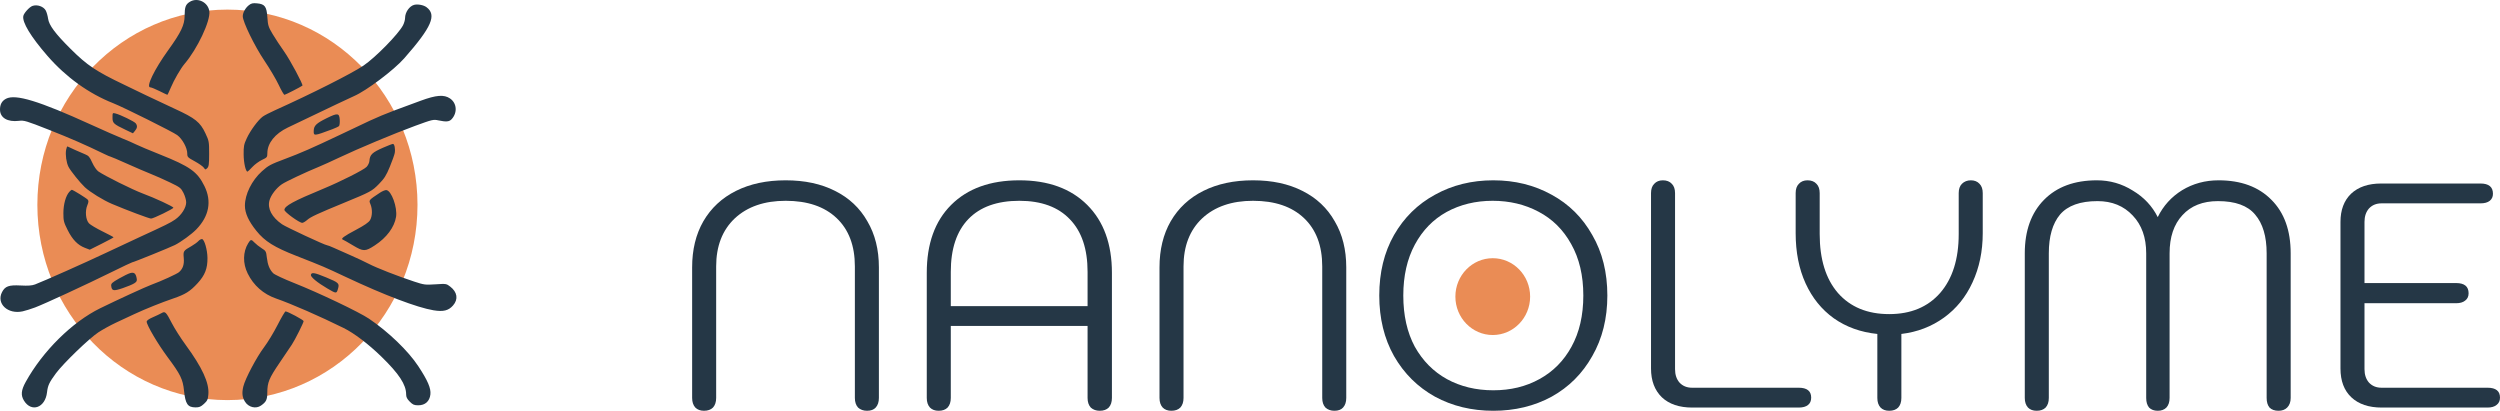 <svg width="1625" height="267" viewBox="0 0 1625 267" fill="none" xmlns="http://www.w3.org/2000/svg">
<path d="M271.372 133.154C271.372 203.245 216.06 260.066 147.829 260.066C79.598 260.066 24.286 203.245 24.286 133.154C24.286 63.063 79.598 6.242 147.829 6.242C216.06 6.242 271.372 63.063 271.372 133.154Z" fill="#EA8C55"/>
<path fill-rule="evenodd" clip-rule="evenodd" d="M123.336 1.209C120.64 2.901 120.044 4.53 120.007 10.31C119.969 16.231 117.657 21.073 109.412 32.502C100.273 45.169 94.673 56.775 97.698 56.775C98.328 56.775 101.014 57.867 103.667 59.202C106.321 60.537 108.62 61.63 108.778 61.63C108.935 61.63 109.943 59.523 111.019 56.948C113.087 51.995 117.478 44.415 119.955 41.518C128.293 31.771 136.902 13.52 136.074 7.35C135.275 1.399 128.352 -1.94 123.336 1.209ZM161.781 3.368C159.478 5.184 157.804 8.216 157.804 10.569C157.804 14.201 165.48 29.962 171.863 39.437C175.332 44.587 179.524 51.686 181.179 55.215C182.835 58.743 184.514 61.63 184.911 61.63C185.467 61.63 195.369 56.56 196.567 55.663C197.247 55.154 188.575 38.967 184.693 33.5C182.24 30.044 178.871 24.927 177.207 22.13C174.461 17.511 174.147 16.51 173.799 11.266C173.33 4.212 172.177 2.657 167.058 2.17C164.348 1.913 163.334 2.143 161.781 3.368ZM269.201 3.15C266.086 3.976 263.301 8.008 263.301 11.69C263.301 12.868 262.704 14.991 261.975 16.406C259.053 22.075 244.051 37.382 236.233 42.67C228.72 47.753 202.49 60.979 178.626 71.718C175.381 73.179 171.867 74.998 170.817 75.76C167.84 77.924 162.833 84.689 160.464 89.749C158.541 93.853 158.316 95.007 158.367 100.462C158.418 105.909 159.697 111.562 160.877 111.562C161.08 111.562 162.485 110.219 163.999 108.577C165.514 106.936 168.332 104.854 170.26 103.951C173.627 102.375 173.768 102.196 173.783 99.481C173.817 93.042 178.744 86.892 187.053 82.913C217.261 68.45 227.351 63.657 230.088 62.474C238.23 58.95 256.014 45.572 262.754 37.901C280.637 17.549 284.034 9.707 277.166 4.633C275.299 3.254 271.486 2.544 269.201 3.15ZM21.074 3.862C19.102 4.576 15.585 8.443 15.164 10.36C14.279 14.384 19.975 23.813 30.846 36.317C42.882 50.16 57.719 60.839 73.613 67.096C80.291 69.724 112.315 85.685 115.199 87.821C118.534 90.291 121.711 96.098 121.718 99.735C121.722 102.07 121.977 102.338 126.558 104.832C129.218 106.279 131.87 108.141 132.451 108.97C133.458 110.407 133.564 110.421 134.724 109.26C135.745 108.238 135.941 106.736 135.941 99.919C135.941 92.118 135.847 91.597 133.561 86.721C130.119 79.383 126.964 76.851 113.65 70.744C107.587 67.962 99.191 64.014 94.992 61.969C90.793 59.925 84.39 56.836 80.763 55.104C62.45 46.361 56.697 42.517 45.977 31.855C35.853 21.786 31.844 16.406 31.253 12.095C31.012 10.338 30.35 8.002 29.782 6.906C28.394 4.222 24.163 2.743 21.074 3.862ZM273.365 65.506C268.784 67.196 261.132 70.022 256.361 71.787C251.589 73.552 244.405 76.547 240.397 78.443C236.389 80.338 227.488 84.556 220.617 87.816C202.783 96.276 195.448 99.49 185.367 103.261C175.813 106.836 174.407 107.588 170.24 111.35C163.665 117.285 159.192 126.317 159.192 133.659C159.192 138.525 161.568 143.747 166.649 150.052C172.152 156.879 178.221 160.677 192.671 166.337C210.165 173.189 210.707 173.42 224.781 180.038C249.96 191.876 271.139 199.92 281.785 201.687C288.156 202.745 291.525 201.916 294.471 198.563C297.999 194.548 297.292 189.854 292.618 186.274C290.146 184.38 290.014 184.359 283.066 184.808C276.359 185.242 275.689 185.155 269.14 183.001C258.556 179.52 244.704 174.102 239.703 171.488C237.222 170.19 231.912 167.695 227.904 165.942C223.896 164.189 218.968 162.003 216.954 161.084C214.939 160.166 212.981 159.414 212.602 159.414C211.313 159.414 185.966 147.609 183.319 145.776C176.691 141.187 173.729 135.582 175.148 130.316C176.096 126.797 179.649 122.148 183.225 119.749C185.92 117.94 198.762 111.893 207.429 108.35C209.72 107.414 215.498 104.796 220.269 102.531C232.795 96.587 256.251 86.775 269.821 81.804C281.082 77.679 281.682 77.537 284.951 78.238C290.077 79.336 292.046 79.148 293.623 77.407C297.455 73.175 296.942 67.004 292.509 63.995C288.606 61.345 283.575 61.742 273.365 65.506ZM3.963 64.151C1.203 65.581 -0.087 67.961 0.005 71.453C0.14 76.622 4.928 79.408 12.204 78.554C15.731 78.14 16.807 78.46 31.865 84.389C45.854 89.898 55.507 94.119 67.933 100.161C69.847 101.091 71.636 101.853 71.907 101.853C72.179 101.853 76.963 103.895 82.539 106.391C88.115 108.887 95.072 111.876 97.999 113.033C100.926 114.19 106.516 116.674 110.423 118.552C117.104 121.764 117.63 122.171 119.273 125.41C120.236 127.31 121.019 130.046 121.019 131.515C121.019 135.056 117.894 139.908 113.803 142.721C110.679 144.868 107.868 146.257 90.48 154.243C85.709 156.434 75.87 161.039 68.617 164.475C55.628 170.629 28.231 182.827 22.809 184.871C20.742 185.649 18.322 185.827 13.335 185.565C5.756 185.166 3.304 186.044 1.327 189.863C-2.548 197.352 5.073 204.484 14.702 202.379C16.489 201.988 20.137 200.848 22.809 199.845C28.829 197.586 56.047 185 72.846 176.709C79.752 173.299 85.636 170.51 85.919 170.51C86.713 170.51 110.591 160.837 113.731 159.243C117.772 157.193 124.585 152.216 127.597 149.115C135.915 140.551 137.748 130.825 132.898 120.982C128.276 111.602 123.496 108.201 104.014 100.431C97.143 97.691 90.056 94.71 88.265 93.805C86.475 92.902 82.571 91.195 79.59 90.011C76.609 88.828 67.34 84.749 58.993 80.947C25.386 65.639 10.097 60.973 3.963 64.151ZM73.129 76.417C73.129 80.039 73.775 80.644 81.671 84.401L86.397 86.649L87.721 85.062C89.276 83.199 89.424 81.754 88.225 80.161C87.314 78.952 78.281 74.561 75.026 73.745C73.168 73.278 73.129 73.333 73.129 76.417ZM212.226 76.882C205.643 80.13 204.034 81.68 203.928 84.88C203.807 88.519 203.905 88.512 215.97 84.01C217.994 83.254 219.965 82.322 220.349 81.939C220.733 81.555 220.95 79.716 220.832 77.851C220.55 73.412 219.5 73.293 212.226 76.882ZM249.215 95.908C241.802 99.142 240.401 100.496 240.109 104.708C240.034 105.791 239.212 107.486 238.284 108.475C236.458 110.416 221.409 118.014 210.206 122.651C190.775 130.692 184.872 133.905 184.872 136.442C184.872 137.83 194.557 144.85 196.472 144.85C197.053 144.85 198.514 143.986 199.718 142.93C201.968 140.956 206.29 138.949 223.74 131.774C240.874 124.728 241.736 124.263 246.297 119.615C249.843 116 251.021 114.139 253.392 108.394C254.955 104.605 256.393 100.57 256.587 99.426C257.046 96.714 256.411 93.529 255.412 93.539C254.979 93.544 252.191 94.61 249.215 95.908ZM42.975 97.384C42.399 100.456 43.133 105.71 44.52 108.436C45.853 111.056 52.106 118.847 55.179 121.716C58.581 124.892 67.13 130.152 72.752 132.528C82.654 136.712 96.95 142.076 98.199 142.076C99.72 142.076 112.69 135.753 112.69 135.011C112.69 134.273 100.692 128.706 92.76 125.762C86.16 123.314 67.855 114.202 63.859 111.377C62.73 110.579 61.044 108.122 59.944 105.673C58.313 102.04 57.596 101.205 55.333 100.297C52.738 99.257 44.782 95.707 43.881 95.187C43.636 95.046 43.229 96.034 42.975 97.384ZM45.09 124.661C42.769 127.223 41.202 132.816 41.202 138.536C41.202 143.522 41.443 144.479 43.983 149.548C47.108 155.786 50.545 159.32 55.223 161.105L58.353 162.3L66.088 158.424C70.342 156.292 73.823 154.413 73.823 154.249C73.823 154.084 70.586 152.358 66.631 150.413C62.675 148.468 58.719 146.112 57.839 145.176C55.718 142.919 55.186 137.204 56.75 133.464C57.617 131.39 57.686 130.566 57.053 129.805C56.26 128.85 47.394 123.352 46.648 123.352C46.443 123.352 45.742 123.941 45.09 124.661ZM246.991 125.246C239.551 130.176 239.668 130.035 240.782 132.698C242.164 136.003 242.039 140.612 240.498 143.137C239.607 144.596 236.839 146.496 231.438 149.356C223.496 153.561 221.258 155.227 222.84 155.759C223.299 155.914 226.266 157.598 229.433 159.503C236.208 163.576 237.353 163.576 243.611 159.508C251.264 154.533 256.359 147.708 257.434 140.988C258.416 134.852 254.46 123.91 251.129 123.552C250.38 123.472 248.518 124.234 246.991 125.246ZM128.959 156.686C128.219 157.503 126.208 158.972 124.49 159.95C119.168 162.981 119.033 163.187 119.438 167.651C119.821 171.865 118.913 174.621 116.405 176.865C115.099 178.033 104.784 182.74 98.462 185.052C94.736 186.416 76.484 194.802 65.147 200.36C46.888 209.311 27.754 228.238 16.683 248.295C13.723 253.66 13.427 256.933 15.589 260.427C20.462 268.306 29.431 265.052 30.568 254.992C31.069 250.557 32.016 248.542 36.373 242.635C41.068 236.268 57.951 219.959 63.903 216.04C66.654 214.229 71.807 211.393 75.355 209.737C78.902 208.082 84.303 205.565 87.357 204.144C94.448 200.847 105.17 196.545 112.605 194.015C120.457 191.344 123.601 189.376 128.433 184.106C133.212 178.895 134.923 174.519 134.858 167.675C134.808 162.442 132.888 155.699 131.364 155.406C130.781 155.293 129.698 155.869 128.959 156.686ZM161.306 158.142C157.871 163.784 157.752 171.158 160.988 177.75C164.797 185.511 171.179 191.152 179.375 194.005C189.407 197.496 207.921 205.574 223.393 213.211C230.18 216.561 239.438 223.588 247.91 231.819C259.365 242.948 263.995 250.011 263.995 256.351C263.995 258.125 264.591 259.319 266.355 261.082C268.353 263.078 269.204 263.44 271.896 263.44C276.366 263.44 279.26 260.834 279.765 256.352C280.209 252.42 278.024 247.331 271.905 238.049C265.326 228.067 252.624 215.819 239.884 207.175C233.558 202.883 207.051 190.249 191.239 183.99C184.625 181.372 178.486 178.503 177.597 177.614C175.25 175.27 173.973 172.12 173.44 167.36C172.994 163.38 172.824 163.078 170.049 161.324C168.443 160.308 166.381 158.683 165.469 157.711C163.337 155.445 162.921 155.488 161.306 158.142ZM84.581 177.523C83.436 177.845 80.156 179.45 77.293 181.091C72.814 183.658 72.115 184.313 72.283 185.785C72.666 189.128 73.695 189.337 79.756 187.299C82.828 186.266 86.219 184.846 87.291 184.142C88.957 183.05 89.177 182.548 88.803 180.685C88.193 177.637 87.097 176.815 84.581 177.523ZM202.076 178.659C201.801 179.998 206.18 183.632 212.635 187.422C218.636 190.945 218.727 190.951 219.659 187.841C220.753 184.195 220.303 183.755 211.964 180.296C204.4 177.159 202.451 176.837 202.076 178.659ZM105.045 203.507C104.096 204.054 101.524 205.276 99.329 206.222C96.795 207.314 95.339 208.357 95.339 209.079C95.339 211.294 102.646 223.682 108.93 232.121C117.342 243.418 118.847 246.49 119.616 253.936C120.516 262.654 121.971 264.767 127.102 264.805C129.507 264.823 130.536 264.393 132.588 262.514C134.799 260.49 135.155 259.709 135.441 256.263C136.054 248.879 131.445 238.871 120.647 224.137C117.524 219.875 113.527 213.6 111.766 210.195C107.898 202.712 107.357 202.173 105.045 203.507ZM180.405 211.254C177.921 216.116 173.997 222.592 171.687 225.644C166.798 232.101 159.303 246.294 158.136 251.304C157.159 255.499 157.46 258.213 159.221 261.059C161.505 264.752 166.304 265.94 169.622 263.635C173.032 261.265 173.72 259.859 173.745 255.198C173.779 248.557 174.862 245.925 181.722 235.816C185.172 230.731 188.756 225.426 189.684 224.027C191.766 220.89 197.365 209.729 197.365 208.716C197.365 207.991 186.959 202.411 185.607 202.411C185.231 202.411 182.89 206.391 180.405 211.254Z" fill="#253746"/>
<path d="M457.594 267C455.234 267 453.36 266.306 451.972 264.919C450.584 263.394 449.89 261.313 449.89 258.678V173.793C449.89 162.281 452.319 152.294 457.178 143.833C462.175 135.234 469.254 128.645 478.416 124.068C487.578 119.491 498.336 117.203 510.69 117.203C523.044 117.203 533.733 119.491 542.755 124.068C551.917 128.645 558.927 135.234 563.785 143.833C568.783 152.294 571.281 162.281 571.281 173.793V258.678C571.281 261.313 570.587 263.394 569.199 264.919C567.95 266.306 566.076 267 563.577 267C561.217 267 559.274 266.306 557.747 264.919C556.359 263.394 555.665 261.313 555.665 258.678V173.169C555.665 159.715 551.709 149.243 543.797 141.753C535.884 134.263 524.849 130.518 510.69 130.518C496.809 130.518 485.773 134.332 477.583 141.961C469.532 149.589 465.507 159.992 465.507 173.169V258.678C465.507 261.313 464.812 263.394 463.424 264.919C462.036 266.306 460.093 267 457.594 267Z" fill="#253746"/>
<path d="M610.103 267C607.743 267 605.869 266.306 604.481 264.919C603.093 263.394 602.399 261.313 602.399 258.678V177.33C602.399 158.466 607.673 143.764 618.223 133.223C628.912 122.543 643.695 117.203 662.574 117.203C681.313 117.203 696.027 122.543 706.716 133.223C717.404 143.903 722.749 158.605 722.749 177.33V258.678C722.749 261.313 722.055 263.394 720.666 264.919C719.278 266.306 717.335 267 714.836 267C712.477 267 710.533 266.306 709.006 264.919C707.618 263.394 706.924 261.313 706.924 258.678V211.866H618.015V258.678C618.015 261.313 617.321 263.394 615.933 264.919C614.545 266.306 612.601 267 610.103 267ZM706.924 198.967V176.705C706.924 161.864 703.107 150.491 695.472 142.585C687.837 134.54 676.871 130.518 662.574 130.518C648.137 130.518 637.102 134.471 629.467 142.377C621.832 150.283 618.015 161.726 618.015 176.705V198.967H706.924Z" fill="#253746"/>
<path d="M761.381 267C759.021 267 757.147 266.306 755.759 264.919C754.371 263.394 753.677 261.313 753.677 258.678V173.793C753.677 162.281 756.106 152.294 760.965 143.833C765.962 135.234 773.041 128.645 782.203 124.068C791.365 119.491 802.123 117.203 814.477 117.203C826.831 117.203 837.52 119.491 846.542 124.068C855.704 128.645 862.714 135.234 867.572 143.833C872.57 152.294 875.068 162.281 875.068 173.793V258.678C875.068 261.313 874.374 263.394 872.986 264.919C871.737 266.306 869.863 267 867.364 267C865.004 267 863.061 266.306 861.534 264.919C860.146 263.394 859.452 261.313 859.452 258.678V173.169C859.452 159.715 855.496 149.243 847.584 141.753C839.671 134.263 828.636 130.518 814.477 130.518C800.596 130.518 789.56 134.332 781.37 141.961C773.319 149.589 769.293 159.992 769.293 173.169V258.678C769.293 261.313 768.599 263.394 767.211 264.919C765.823 266.306 763.88 267 761.381 267Z" fill="#253746"/>
<path d="M970.652 267C956.632 267 944 263.949 932.756 257.846C921.512 251.604 912.628 242.797 906.104 231.423C899.719 220.05 896.526 206.942 896.526 192.101C896.526 177.122 899.719 164.014 906.104 152.779C912.628 141.406 921.512 132.668 932.756 126.565C944 120.323 956.632 117.203 970.652 117.203C984.672 117.203 997.304 120.323 1008.55 126.565C1019.79 132.668 1028.61 141.406 1034.99 152.779C1041.52 164.014 1044.78 177.122 1044.78 192.101C1044.78 206.942 1041.52 220.05 1034.99 231.423C1028.61 242.797 1019.79 251.604 1008.55 257.846C997.304 263.949 984.672 267 970.652 267ZM970.652 253.685C981.896 253.685 991.89 251.257 1000.64 246.403C1009.52 241.548 1016.46 234.544 1021.46 225.39C1026.59 216.097 1029.16 205.001 1029.16 192.101C1029.16 179.063 1026.52 167.898 1021.25 158.605C1016.11 149.312 1009.03 142.308 1000.01 137.592C991.127 132.876 981.201 130.518 970.235 130.518C959.13 130.518 949.136 132.945 940.252 137.8C931.507 142.654 924.636 149.728 919.638 159.021C914.641 168.314 912.143 179.341 912.143 192.101C912.143 205.001 914.641 216.097 919.638 225.39C924.774 234.544 931.715 241.548 940.46 246.403C949.344 251.257 959.408 253.685 970.652 253.685Z" fill="#253746"/>
<path d="M1100.02 264.919C1091.55 264.919 1084.96 262.7 1080.24 258.262C1075.52 253.685 1073.16 247.443 1073.16 239.537V125.525C1073.16 122.889 1073.85 120.878 1075.24 119.491C1076.63 117.965 1078.5 117.203 1080.86 117.203C1083.36 117.203 1085.31 117.965 1086.69 119.491C1088.08 120.878 1088.78 122.889 1088.78 125.525V239.953C1088.78 243.559 1089.75 246.472 1091.69 248.691C1093.77 250.911 1096.48 252.02 1099.81 252.02H1169.15C1174.56 252.02 1177.27 254.17 1177.27 258.47C1177.27 260.55 1176.58 262.145 1175.19 263.255C1173.8 264.365 1171.79 264.919 1169.15 264.919H1100.02Z" fill="#253746"/>
<path d="M1281.07 117.203C1283.43 117.203 1285.31 117.965 1286.7 119.491C1288.08 120.878 1288.78 122.889 1288.78 125.525V151.531C1288.78 163.321 1286.56 174.001 1282.12 183.571C1277.81 193.003 1271.63 200.631 1263.58 206.457C1255.53 212.282 1246.3 215.819 1235.89 217.068V258.678C1235.89 261.313 1235.2 263.394 1233.81 264.919C1232.42 266.306 1230.48 267 1227.98 267C1225.62 267 1223.74 266.306 1222.36 264.919C1220.97 263.394 1220.27 261.313 1220.27 258.678V217.068C1209.45 215.958 1200.01 212.56 1191.96 206.873C1184.04 201.186 1177.94 193.627 1173.63 184.195C1169.33 174.764 1167.18 163.876 1167.18 151.531V125.525C1167.18 122.889 1167.87 120.878 1169.26 119.491C1170.65 117.965 1172.52 117.203 1174.88 117.203C1177.38 117.203 1179.32 117.965 1180.71 119.491C1182.1 120.878 1182.8 122.889 1182.8 125.525V152.155C1182.8 168.522 1186.75 181.283 1194.66 190.437C1202.71 199.591 1213.82 204.168 1227.98 204.168C1242 204.168 1253.03 199.591 1261.09 190.437C1269.14 181.144 1273.16 168.383 1273.16 152.155V125.525C1273.16 122.889 1273.86 120.878 1275.24 119.491C1276.77 117.965 1278.71 117.203 1281.07 117.203Z" fill="#253746"/>
<path d="M1323.82 267C1321.46 267 1319.59 266.306 1318.2 264.919C1316.81 263.394 1316.11 261.313 1316.11 258.678V164.638C1316.11 149.936 1320.28 138.355 1328.61 129.894C1336.94 121.433 1348.39 117.203 1362.96 117.203C1371.43 117.203 1379.21 119.422 1386.28 123.86C1393.5 128.16 1398.92 133.916 1402.53 141.129C1406.13 133.777 1411.41 127.952 1418.35 123.652C1425.43 119.352 1433.34 117.203 1442.09 117.203C1456.66 117.203 1468.11 121.433 1476.44 129.894C1484.77 138.216 1488.94 149.797 1488.94 164.638V258.678C1488.94 261.313 1488.17 263.394 1486.65 264.919C1485.26 266.306 1483.38 267 1481.02 267C1478.53 267 1476.58 266.306 1475.19 264.919C1473.94 263.394 1473.32 261.313 1473.32 258.678V164.638C1473.32 153.681 1470.82 145.29 1465.82 139.464C1460.97 133.639 1452.91 130.726 1441.67 130.726C1431.81 130.726 1424.11 133.777 1418.56 139.88C1413.01 145.844 1410.23 154.097 1410.23 164.638V258.678C1410.23 261.313 1409.54 263.394 1408.15 264.919C1406.76 266.306 1404.89 267 1402.53 267C1400.17 267 1398.29 266.306 1396.9 264.919C1395.65 263.394 1395.03 261.313 1395.03 258.678V164.638C1395.03 154.375 1392.11 146.191 1386.28 140.088C1380.45 133.847 1372.82 130.726 1363.38 130.726C1352.14 130.726 1344.02 133.639 1339.02 139.464C1334.16 145.29 1331.73 153.681 1331.73 164.638V258.678C1331.73 261.313 1331.04 263.394 1329.65 264.919C1328.26 266.306 1326.32 267 1323.82 267Z" fill="#253746"/>
<path d="M1548.17 264.919C1539.7 264.919 1533.11 262.7 1528.39 258.262C1523.67 253.823 1521.31 247.582 1521.31 239.537V144.249C1521.31 136.482 1523.6 130.379 1528.18 125.941C1532.9 121.502 1539.42 119.283 1547.75 119.283H1612.3C1617.71 119.283 1620.42 121.502 1620.42 125.941C1620.42 127.883 1619.73 129.408 1618.34 130.518C1616.95 131.628 1614.94 132.182 1612.3 132.182H1547.96C1544.63 132.182 1541.92 133.292 1539.84 135.511C1537.9 137.73 1536.92 140.643 1536.92 144.249V183.987H1596.47C1601.89 183.987 1604.59 186.206 1604.59 190.645C1604.59 192.725 1603.83 194.321 1602.3 195.43C1600.92 196.54 1598.97 197.095 1596.47 197.095H1536.92V239.953C1536.92 243.559 1537.9 246.472 1539.84 248.691C1541.92 250.911 1544.63 252.02 1547.96 252.02H1616.88C1622.29 252.02 1625 254.17 1625 258.47C1625 260.55 1624.24 262.145 1622.71 263.255C1621.32 264.365 1619.38 264.919 1616.88 264.919H1548.17Z" fill="#253746"/>
<path d="M994.583 192.796C994.583 206.584 983.707 217.762 970.29 217.762C956.874 217.762 945.998 206.584 945.998 192.796C945.998 179.007 956.874 167.829 970.29 167.829C983.707 167.829 994.583 179.007 994.583 192.796Z" fill="#EA8C55"/>
</svg>
